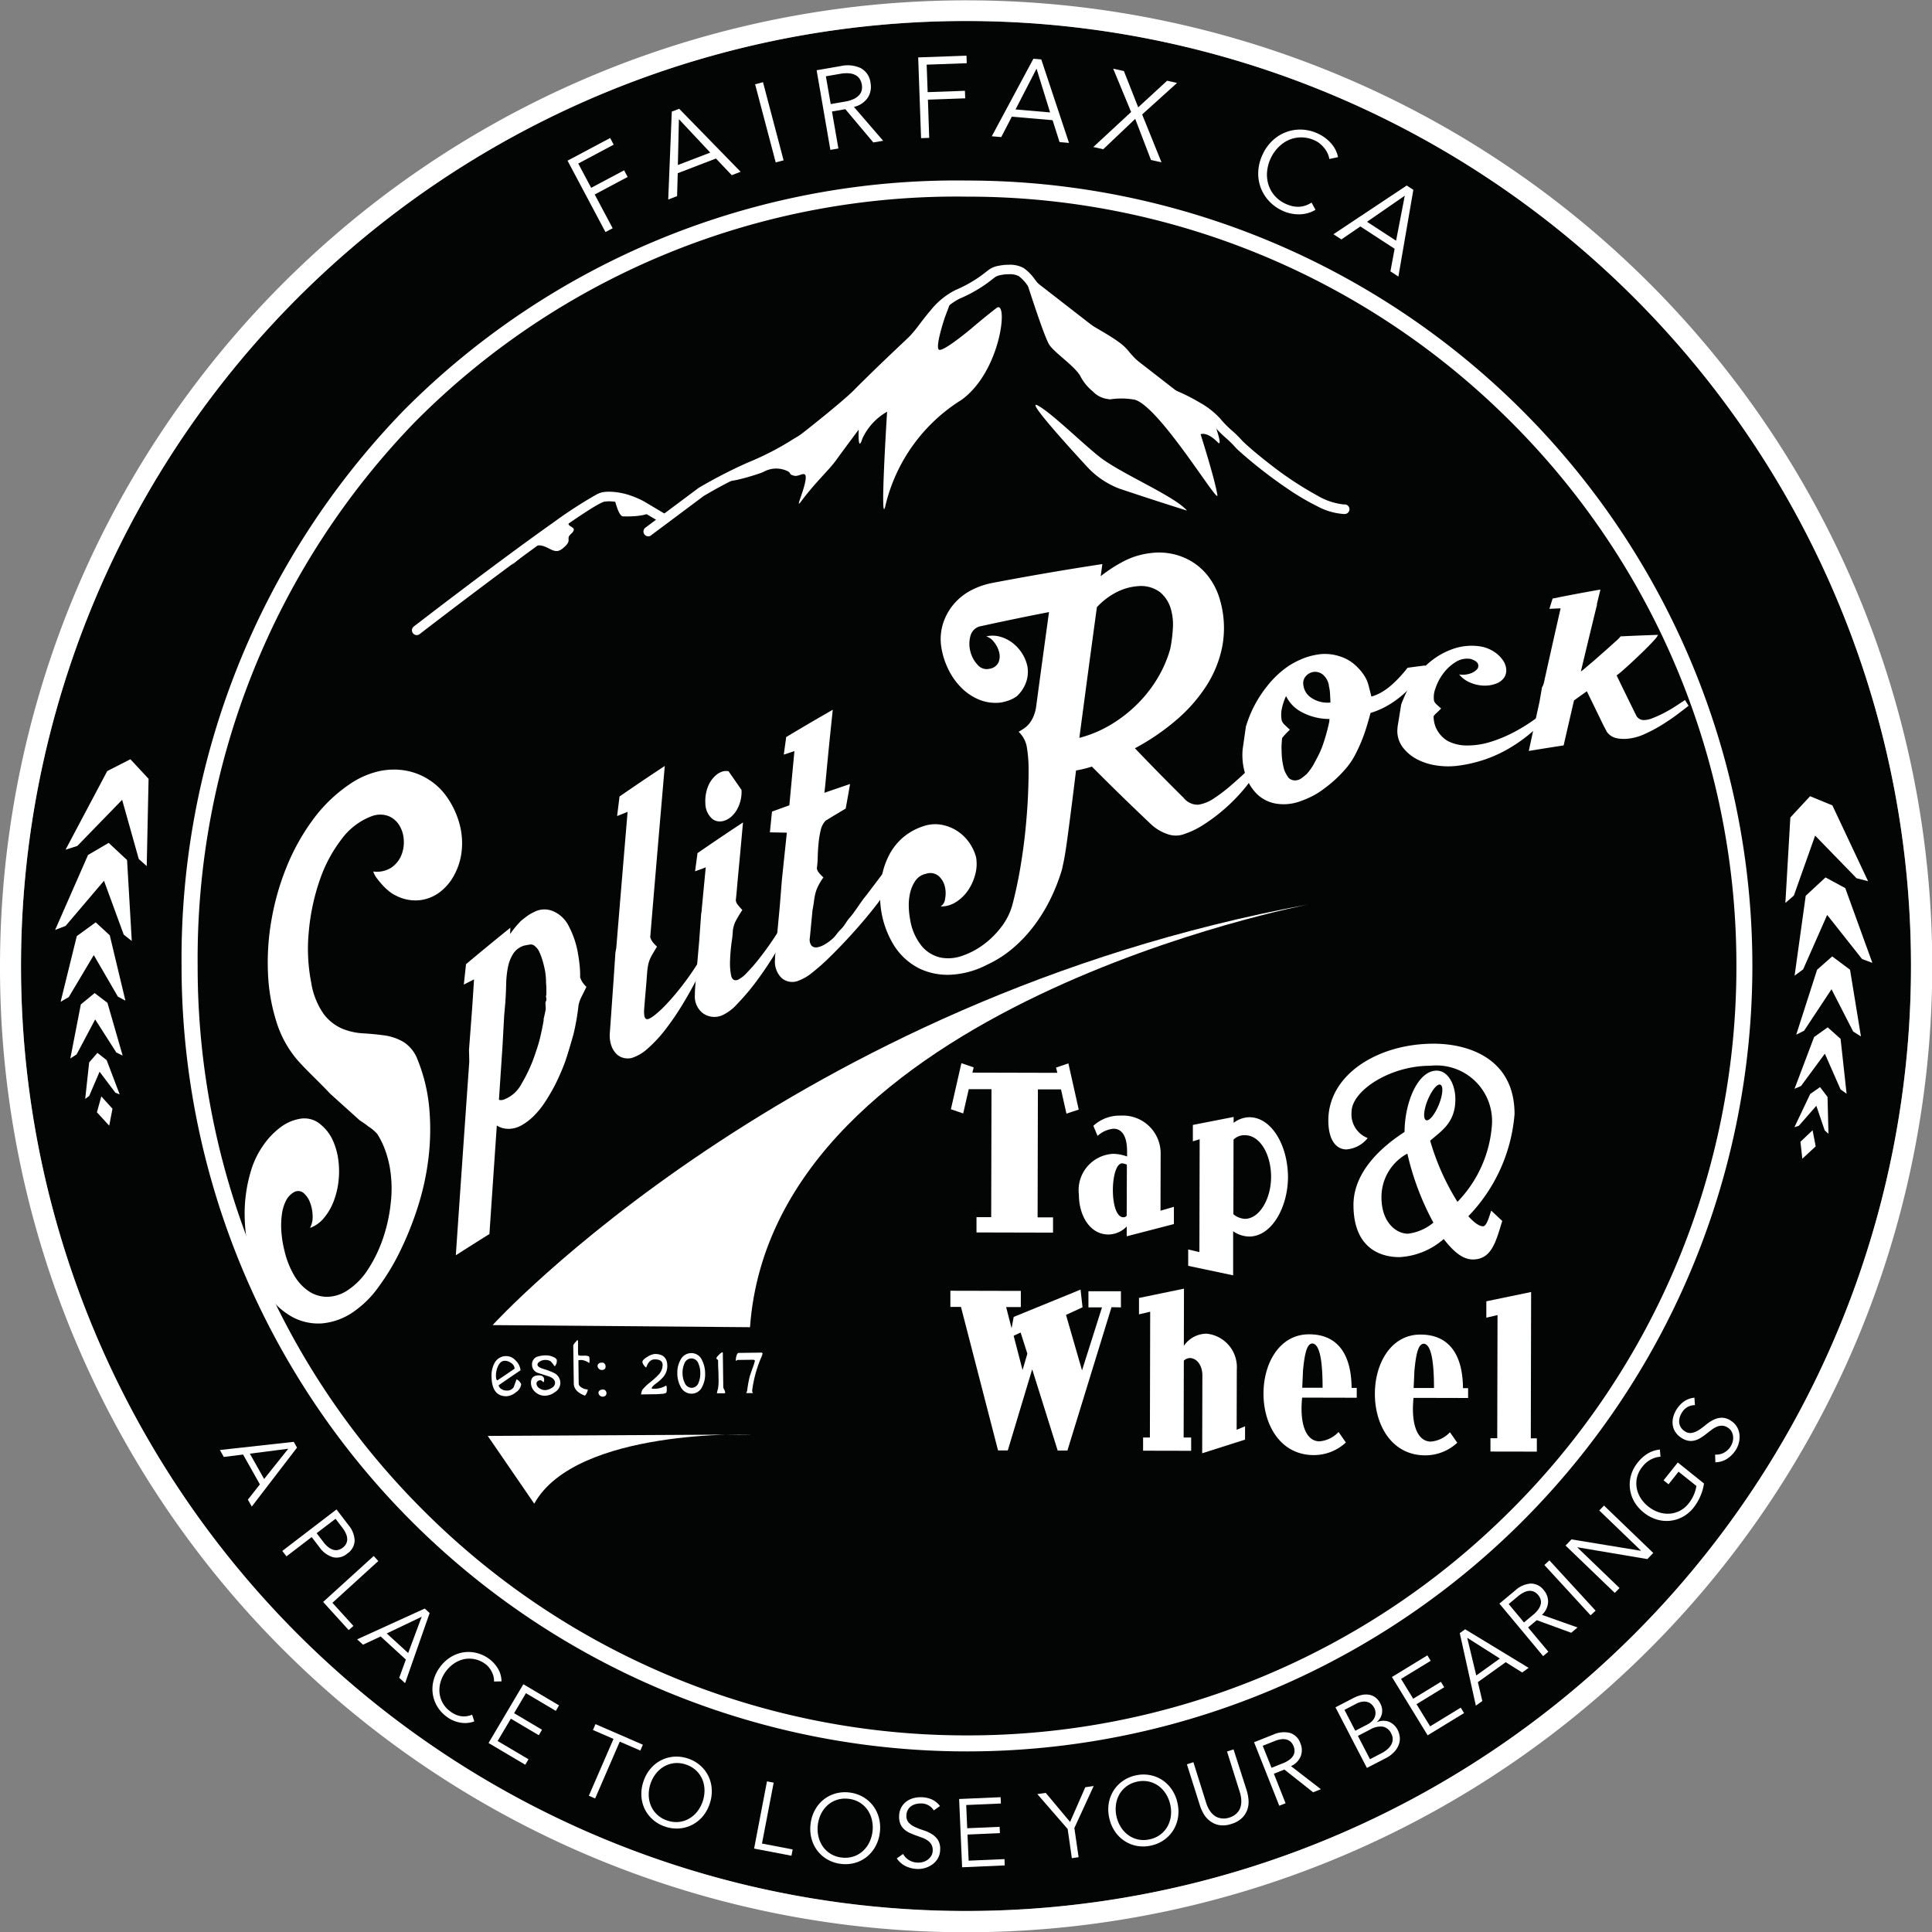 <svg xmlns="http://www.w3.org/2000/svg" width="92" height="92" viewBox="0 0 92 92">
  <rect x="0" y="0" width="92" height="92" fill="#808080" stroke="none"/>
  <defs>
    <style>
      .cls-1 {
        fill: #030504;
      }

      .cls-2 {
        fill: #fff;
      }
    </style>
  </defs>
  <g id="Group_97" data-name="Group 97" transform="translate(410.437 -133.974)">
    <circle id="Ellipse_11" data-name="Ellipse 11" class="cls-1" cx="45" cy="45" r="45" transform="translate(-409.437 224.974) rotate(-90)"/>
    <path id="Ellipse_11_-_Outline" data-name="Ellipse 11 - Outline" class="cls-2" d="M45,0A45,45,0,1,0,90,45,45,45,0,0,0,45,0m0-1A46.012,46.012,0,0,1,62.906,87.385,46.012,46.012,0,0,1,27.094,2.615,45.713,45.713,0,0,1,45-1Z" transform="translate(-409.437 224.974) rotate(-90)"/>
    <g id="Group_96" data-name="Group 96" transform="translate(-409.437 134.974)">
      <path id="Path_168" data-name="Path 168" class="cls-2" d="M-305.592,188.32l2.525-1.886-.137-.183.116.2s.08-.047.217-.126a20.968,20.968,0,0,1,2.068-1.051,14.008,14.008,0,0,0,2.257-1.169,13.094,13.094,0,0,0,1.494-1,10.5,10.5,0,0,0,.853-.7,7.76,7.76,0,0,0,.553-.625,4.683,4.683,0,0,1,.918-.8,4.369,4.369,0,0,0,.826-.673l1.2-1.429c.19-.226.448-.6.76-.962a3.155,3.155,0,0,1,1.023-.852,6.859,6.859,0,0,0,1.176-.639c.27-.186.444-.338.548-.407a.791.791,0,0,1,.236-.079,2.045,2.045,0,0,1,.4-.04.955.955,0,0,1,.451.085,1.8,1.8,0,0,1,.4.413,6.079,6.079,0,0,0,.528.62c.241.234.388.373.494.466a1.954,1.954,0,0,0,.238.185c.191.126.318.222.486.342s.371.262.7.469.764.444,1.147.679c.191.117.372.234.521.345a1.864,1.864,0,0,1,.334.3c.186.233.465.522.722.783.128.13.25.253.35.356s.179.187.21.228a1.383,1.383,0,0,0,.421.346,6.072,6.072,0,0,0,.736.331,8.208,8.208,0,0,1,1.1.55,3.474,3.474,0,0,1,.848.648,5.429,5.429,0,0,0,.594.613,5.093,5.093,0,0,1,.437.42,2.919,2.919,0,0,0,.265.264,22.094,22.094,0,0,0,2.275,1.769,11.771,11.771,0,0,0,1.418.837,3.1,3.1,0,0,0,1.254.369h.062a.228.228,0,0,0,.217-.239.228.228,0,0,0-.239-.217h-.04a3.083,3.083,0,0,1-1.241-.416,16.427,16.427,0,0,1-2.308-1.533c-.347-.269-.654-.522-.885-.723-.116-.1-.213-.188-.286-.257a1.9,1.9,0,0,1-.138-.139,5.211,5.211,0,0,0-.483-.47,4.99,4.99,0,0,1-.545-.56,3.817,3.817,0,0,0-.971-.756,8.625,8.625,0,0,0-1.165-.582,5.718,5.718,0,0,1-.679-.3.922.922,0,0,1-.289-.234c-.055-.069-.136-.154-.239-.261-.306-.315-.8-.8-1.042-1.106a2.275,2.275,0,0,0-.419-.383c-.5-.369-1.218-.744-1.7-1.045-.325-.2-.516-.335-.679-.452s-.3-.219-.5-.353a1.507,1.507,0,0,1-.187-.146c-.1-.084-.24-.22-.478-.451a5.7,5.7,0,0,1-.488-.575,2.171,2.171,0,0,0-.518-.517,1.35,1.35,0,0,0-.693-.154,2.524,2.524,0,0,0-.5.05,1.154,1.154,0,0,0-.4.147c-.148.1-.3.237-.551.409a6.4,6.4,0,0,1-1.1.6,3.569,3.569,0,0,0-1.188.973c-.33.383-.6.772-.763.966l-1.2,1.43a4.063,4.063,0,0,1-.741.594,5.121,5.121,0,0,0-1,.883,7.407,7.407,0,0,1-.521.59,10.226,10.226,0,0,1-.815.664,12.606,12.606,0,0,1-1.455.972,13.551,13.551,0,0,1-2.193,1.137,22.946,22.946,0,0,0-2.342,1.205l-.011.006-2.535,1.894a.229.229,0,0,0-.046.32.229.229,0,0,0,.32.046Z" transform="translate(335.611 -163.841)"/>
      <path id="Path_169" data-name="Path 169" class="cls-2" d="M-290.151,188.424s-.12-.254-1.709.744c-1.083.681,1.116.013,1.435-.126a1.237,1.237,0,0,1,1.049-.092c.368.133.1.189.441.269.212.051.544-.26.538.079-.008.5-.542,1.57-.23,1.152.707-.945,1.318-1.484,1.662-1.957.545-.749,1.089-1.474,1.089-1.474s-.053,1.158.178.422a2.845,2.845,0,0,1,1.175-1.274s-.373,5.878-.063,4.4a8.158,8.158,0,0,1,3.608-4.965c1.9-1.377,2.238-4.815,1.661-4.371s-1.2.979-1.2.979-1.31,1.1-1.528,1.008.275-1.551.275-1.551l.382-1.014s-3.553,3.29-4.488,4.27S-290.151,188.424-290.151,188.424Z" transform="translate(325.766 -167.562)"/>
      <path id="Path_170" data-name="Path 170" class="cls-2" d="M-242.841,176.717s.961,3.06,1.227,3.457,1.192,1,1.473,1.482a2.259,2.259,0,0,0,.6.739,1.175,1.175,0,0,0,.626.347l.187.032a3.5,3.5,0,0,1,1.186.016c1.193.343,4.008,5.05,3.931,4.544-.113-.747-.8-2.9-.8-2.9s.29-.152.816.384c.3.3-.22-1.092-.22-1.092" transform="translate(290.582 -164.755)"/>
      <path id="Path_171" data-name="Path 171" class="cls-2" d="M-240.756,198.785c.692.361,2.385,2.062,3.128,2.583,1.1.776,3.422,1.766,3.981,2.423,0,0-1.472-.456-3.238-1.052a4.065,4.065,0,0,1-1.577-1.1S-241.448,198.423-240.756,198.785Z" transform="translate(289.169 -180.478)"/>
      <path id="Path_172" data-name="Path 172" class="cls-2" d="M-344.118,219.977l.346-.267c.775-.594,2.723-2.083,4.569-3.438.923-.677,1.82-1.321,2.53-1.8.355-.24.663-.439.9-.58.119-.07.22-.126.3-.164a.728.728,0,0,1,.139-.056,1.566,1.566,0,0,1,.256-.02,2.876,2.876,0,0,1,.971.2c.136.051.249.1.327.14l.09.045.022.012.006,0,.112-.2-.117.2,1.034.615a.229.229,0,0,0,.314-.08.229.229,0,0,0-.08-.313l-1.036-.616h0a4.042,4.042,0,0,0-.51-.231,3.311,3.311,0,0,0-1.132-.23,2.03,2.03,0,0,0-.332.026,1.153,1.153,0,0,0-.3.116,21.094,21.094,0,0,0-2.048,1.331c-2.662,1.876-6.635,4.945-6.637,4.946a.229.229,0,0,0-.041.321.229.229,0,0,0,.321.041Z" transform="translate(363.099 -190.78)"/>
      <path id="Path_173" data-name="Path 173" class="cls-2" d="M-324.6,215.632s.555-.3-.418.54c-.55.473.436.3-.054.74-.285.257.134.27-.408.7s-.787-.585-1.713.056c-.133.092-.7.727-.7.727Z" transform="translate(351.256 -192.481)"/>
      <path id="Path_174" data-name="Path 174" class="cls-2" d="M-310.892,214.025s.194.929.425.936c1.19.033,1.375-.244,1.375-.244A7.517,7.517,0,0,0-310.892,214.025Z" transform="translate(339.132 -191.372)"/>
      <path id="Path_175" data-name="Path 175" class="cls-2" d="M-345.352,161.483a37.087,37.087,0,0,0-26.834,10.958,37.5,37.5,0,0,0-10.569,26.445,37.4,37.4,0,0,0,37.4,37.4,37.4,37.4,0,0,0,37.4-37.4A37.4,37.4,0,0,0-345.352,161.483Zm25.906,63.31a36.521,36.521,0,0,1-25.906,10.731,36.52,36.52,0,0,1-25.906-10.731,36.521,36.521,0,0,1-10.731-25.906,36.737,36.737,0,0,1,10.35-25.909,36.317,36.317,0,0,1,26.287-10.728,36.52,36.52,0,0,1,25.906,10.731,36.521,36.521,0,0,1,10.731,25.906A36.521,36.521,0,0,1-319.445,224.793Z" transform="translate(390.401 -153.886)"/>
      <path id="Path_176" data-name="Path 176" class="cls-2" d="M-329.836,358.164a.534.534,0,0,1-.25.385.776.776,0,0,1-.445.19q-.7.009-.716-.933a1.235,1.235,0,0,1,.148-.659.618.618,0,0,1,.561-.32.6.6,0,0,1,.444.217.743.743,0,0,1,.227.459q-.351.235-1.043.713a.27.27,0,0,0,.136.182.433.433,0,0,0,.236.07.377.377,0,0,0,.343-.156q.066-.181.133-.365l.018-.009A.468.468,0,0,1-329.836,358.164Zm-.314-.754a.343.343,0,0,0-.173-.26.5.5,0,0,0-.3-.1q-.2,0-.323.271a1.061,1.061,0,0,0-.091.447c0,.131.024.2.066.215q.274-.182.816-.552Z" transform="translate(353.654 -293.251)"/>
      <path id="Path_177" data-name="Path 177" class="cls-2" d="M-323.291,358.056a.515.515,0,0,1-.252.417.82.82,0,0,1-.476.176.664.664,0,0,1-.465-.175.578.578,0,0,1-.206-.441c0-.233.119-.351.368-.354.172,0,.258.067.26.208,0,.061-.013.1-.04.12q-.088-.1-.143-.095a.2.2,0,0,0-.126.045.136.136,0,0,0-.056.113.284.284,0,0,0,.146.228.47.47,0,0,0,.268.084.6.6,0,0,0,.3-.1.285.285,0,0,0,.171-.241q0-.2-.285-.309l-.526-.168a.4.4,0,0,1-.285-.364.391.391,0,0,1,.22-.4,1.291,1.291,0,0,1,.482-.071.769.769,0,0,1,.277.061c.129.05.194.106.2.167a.393.393,0,0,1-.088.282l-.032-.009a1.1,1.1,0,0,0-.178-.223.464.464,0,0,0-.281-.06.463.463,0,0,0-.215.063q-.128.07-.127.163c0,.077.1.144.283.2a3.153,3.153,0,0,1,.522.2A.531.531,0,0,1-323.291,358.056Z" transform="translate(348.974 -293.186)"/>
      <path id="Path_178" data-name="Path 178" class="cls-2" d="M-316.922,355.268a.764.764,0,0,0-.345-.142c-.019,0-.074,0-.166.011l.007.556.007.551q0,.12.164.209a.539.539,0,0,0,.268.075.424.424,0,0,1-.048.166c-.036.08-.07.122-.1.125q-.513-.2-.518-.572l-.025-1.824a.625.625,0,0,1,.085-.126c.063-.071.1-.11.1-.116q.041-.005.042.064l0,.225,0,.221a.969.969,0,0,0,.017.215,1.1,1.1,0,0,0,.246.015.612.612,0,0,1,.251.029c.021.019.033.075.034.17S-316.907,355.256-316.922,355.268Z" transform="translate(343.976 -291.364)"/>
      <path id="Path_179" data-name="Path 179" class="cls-2" d="M-313.244,358.091q0,.168-.182.171a.186.186,0,0,1-.138-.059.188.188,0,0,1-.062-.134.132.132,0,0,1,.056-.113.214.214,0,0,1,.13-.044h.041a.132.132,0,0,1,.109.054A.2.2,0,0,1-313.244,358.091Zm.04,1.28c0,.095-.056.15-.173.163v0l0,0a.206.206,0,0,1-.141-.053.173.173,0,0,1-.064-.132.129.129,0,0,1,.056-.111.216.216,0,0,1,.13-.043h.042a.131.131,0,0,1,.109.056A.2.2,0,0,1-313.2,359.371Z" transform="translate(341.082 -294.025)"/>
      <path id="Path_180" data-name="Path 180" class="cls-2" d="M-305.157,357.047a.809.809,0,0,1-.186.531,2.105,2.105,0,0,1-.359.322c-.131.1-.2.175-.2.228h0a.13.13,0,0,0,.074.017,1.075,1.075,0,0,0,.619-.155.321.321,0,0,1,.025.156.394.394,0,0,1-.023.191.488.488,0,0,1-.227.051c-.11.011-.193.016-.248.017l-.726.01a1.062,1.062,0,0,1,.057-.211,2.119,2.119,0,0,1,.367-.358,3.739,3.739,0,0,0,.413-.372.687.687,0,0,0,.192-.457q0-.275-.381-.27-.271,0-.4.387l0,0a.329.329,0,0,1-.116-.116.3.3,0,0,1-.066-.148q0-.106.24-.247a.818.818,0,0,1,.347-.134Q-305.165,356.486-305.157,357.047Z" transform="translate(335.933 -293.014)"/>
      <path id="Path_181" data-name="Path 181" class="cls-2" d="M-299.042,357.307a1.264,1.264,0,0,1-.138.623.552.552,0,0,1-.5.333.571.571,0,0,1-.529-.333,1.329,1.329,0,0,1-.156-.642,1.234,1.234,0,0,1,.148-.627.57.57,0,0,1,.511-.329.545.545,0,0,1,.514.333A1.385,1.385,0,0,1-299.042,357.307Zm-.23-.032a1.1,1.1,0,0,0-.089-.446.357.357,0,0,0-.336-.245.368.368,0,0,0-.338.258,1.085,1.085,0,0,0-.082.453,1.047,1.047,0,0,0,.1.446.365.365,0,0,0,.341.244.358.358,0,0,0,.329-.263A1.123,1.123,0,0,0-299.272,357.275Z" transform="translate(331.619 -292.898)"/>
      <path id="Path_182" data-name="Path 182" class="cls-2" d="M-293.463,358.145l-.059.005-.336,0s.014-.066.041-.189l.009-.009a2.44,2.44,0,0,0,.028-.534c0-.092,0-.23-.01-.413s-.009-.324-.01-.418c0-.015-.014-.033-.04-.052a.079.079,0,0,1-.04-.057c0-.027.039-.08.118-.158a.468.468,0,0,1,.168-.127l.019.023.022,1.645a.309.309,0,0,0,.045.114A.351.351,0,0,1-293.463,358.145Z" transform="translate(326.995 -292.803)"/>
      <path id="Path_183" data-name="Path 183" class="cls-2" d="M-289.391,356.285a.713.713,0,0,1-.066.2,5.919,5.919,0,0,0-.428,1.558c-.005.091.015.089.036.138h-.325a.364.364,0,0,0,.049-.124,6.029,6.029,0,0,1,.116-.645q.013-.055.137-.407a2.445,2.445,0,0,0,.114-.355c0-.04-.034-.059-.1-.058l-.694.009a.107.107,0,0,0-.091.038l-.018.009-.005-.032a.807.807,0,0,1,.029-.2c.03-.1.064-.148.1-.149l1.112-.015Z" transform="translate(324.704 -292.842)"/>
      <path id="Path_184" data-name="Path 184" class="cls-2" d="M-331.876,369.907l12.592-.068s-8.386-.3-10.378,3.294" transform="translate(354.102 -302.53)"/>
      <path id="Path_185" data-name="Path 185" class="cls-2" d="M-318.812,301.9l-12.257-.1s14.1-15.481,38.891-20.041C-292.178,281.766-317.705,286.594-318.812,301.9Z" transform="translate(353.527 -239.7)"/>
      <path id="Path_186" data-name="Path 186" class="cls-2" d="M-368.2,274.812c-.513-.55-1.15-1.132-1.577-1.623a5.119,5.119,0,0,1-.988-1.813,8.836,8.836,0,0,1-.4-2.309,11.65,11.65,0,0,1,.166-2.53,12.237,12.237,0,0,1,.713-2.509,10.317,10.317,0,0,1,1.233-2.231,7.115,7.115,0,0,1,1.738-1.7,4.062,4.062,0,0,1,1.421-.642,3.279,3.279,0,0,1,1.311-.029,3.006,3.006,0,0,1,1.115.452,3.007,3.007,0,0,1,.809.781,4.089,4.089,0,0,1,.633,1.373,3.505,3.505,0,0,1,.077,1.288,3.118,3.118,0,0,1-.365,1.108,2.457,2.457,0,0,1-.706.809,1.942,1.942,0,0,1-.953.36,2.016,2.016,0,0,1-1.1-.223,1.4,1.4,0,0,1-.308-.193,2.657,2.657,0,0,1-.324-.3,4.3,4.3,0,0,1-.28-.338.979.979,0,0,1-.167-.317,1.265,1.265,0,0,0,.858-.182,1.316,1.316,0,0,0,.471-.571,1.632,1.632,0,0,0,.125-.736,1.481,1.481,0,0,0-.208-.7,1.091,1.091,0,0,0-.516-.448,1.134,1.134,0,0,0-.791,0,3.168,3.168,0,0,0-1.449,1.1,6.76,6.76,0,0,0-1.04,1.954,10.226,10.226,0,0,0-.517,2.421,8.393,8.393,0,0,0,.112,2.452,3.562,3.562,0,0,0,.6,1.505,2.214,2.214,0,0,0,.867.686,3.053,3.053,0,0,0,1.009.227q.535.031,1.028.1a2.475,2.475,0,0,1,.9.316,1.7,1.7,0,0,1,.664.843,8.048,8.048,0,0,1,.556,2.325,11.4,11.4,0,0,1-.045,2.4,12.533,12.533,0,0,1-.516,2.325,15.494,15.494,0,0,1-.842,2.089,10.816,10.816,0,0,1-1.026,1.694,4.778,4.778,0,0,1-1.08,1.095,3.112,3.112,0,0,1-1.591.624,2.606,2.606,0,0,1-1.432-.31,3.515,3.515,0,0,1-1.161-1.057,5.431,5.431,0,0,1-.786-1.643,7.922,7.922,0,0,1-.312-2.035,7.019,7.019,0,0,1,.288-2.183,4.122,4.122,0,0,1,.567-1.206,3.631,3.631,0,0,1,.865-.914,2.106,2.106,0,0,1,.991-.406,1.182,1.182,0,0,1,.947.32,2.058,2.058,0,0,1,.544.732,3.305,3.305,0,0,1,.258.93,4.143,4.143,0,0,1,.007,1.006,3.825,3.825,0,0,1-.234.96,2.743,2.743,0,0,1-.463.791,1.517,1.517,0,0,1-.659.469,1.108,1.108,0,0,0,.124-.581,1.885,1.885,0,0,0-.125-.632,1.078,1.078,0,0,0-.308-.451.4.4,0,0,0-.443-.044.939.939,0,0,0-.387.4,2.018,2.018,0,0,0-.2.656,3.9,3.9,0,0,0-.025.827,5.172,5.172,0,0,0,.141.887,4.169,4.169,0,0,0,.481,1.22,2.262,2.262,0,0,0,.711.752,1.586,1.586,0,0,0,.868.247,1.809,1.809,0,0,0,.946-.306,3.338,3.338,0,0,0,1-1.035,6.517,6.517,0,0,0,.712-1.5,7.755,7.755,0,0,0,.358-1.71,5.887,5.887,0,0,0-.066-1.677,4.933,4.933,0,0,0-.263-.9,3.887,3.887,0,0,0-.322-.627,1.917,1.917,0,0,0-.428-.359c-.112-.1-.329-.236-.42-.3" transform="translate(382.926 -223.727)"/>
      <path id="Path_187" data-name="Path 187" class="cls-2" d="M-336.432,287.438q.039-.534.1-1.516l-.487.248q.053-.487.106-.972,1.054-.884,2.11-1.735l-.009.3a4.38,4.38,0,0,1,.522-.632q.156-.128.294-.229a1.7,1.7,0,0,1,.3-.174,1.042,1.042,0,0,1,.93-.052,1.471,1.471,0,0,1,.739.7,4.3,4.3,0,0,1,.448,1.337c.028.153.052.325.073.516a4.649,4.649,0,0,1,.026.591.965.965,0,0,0,.1.22,1.352,1.352,0,0,0,.2.239c-.1.2-.177.362-.239.481a1.561,1.561,0,0,0-.138.4c-.025.226-.057.458-.1.7s-.089.475-.149.709q-.135.48-.281.95a7.68,7.68,0,0,1-.34.9,8.178,8.178,0,0,1-.406.823q-.217.381-.444.706a4.161,4.161,0,0,1-.468.535,2.681,2.681,0,0,1-.515.382,1.27,1.27,0,0,1-.628.175,1.167,1.167,0,0,1-.288-.038,1.033,1.033,0,0,1-.271-.122q-.177,2.573-.352,5.168-.8.5-1.6,1.011.317-4.638.64-9.207c0-.119-.01-.462-.012-.58m1.594-.162q-.085,1.271-.169,2.547a.348.348,0,0,0,.145.011.593.593,0,0,0,.155-.05,1.554,1.554,0,0,0,.773-.721,7.114,7.114,0,0,0,.677-1.5,6.622,6.622,0,0,0,.223-.752q.092-.393.164-.809c-.034-.079-.082.363.086-.459.022-.2-.041-.307.018-.421s-.034-.191.017-.3q0-.143,0-.287c0-.1-.006-.189-.015-.281a3.107,3.107,0,0,0-.051-.589c-.034-.175-.074-.337-.118-.484a2.934,2.934,0,0,0-.146-.39.728.728,0,0,0-.19-.262.292.292,0,0,0-.26-.1c-.093.015-.184.031-.272.049a.951.951,0,0,0-.531.395,1.888,1.888,0,0,0-.248.644,4.633,4.633,0,0,0-.083.8q-.01.438-.039.857-.029.328-.057.655" transform="translate(357.905 -240.285)"/>
      <path id="Path_188" data-name="Path 188" class="cls-2" d="M-311.339,267.65q.019-.1.04-.211.268-3.263.54-6.486l-.5.2.116-.932q1.075-.743,2.154-1.453-.35,4.042-.693,8.151a.749.749,0,0,0,.1.211,1.655,1.655,0,0,0,.222.241q-.129.213-.211.354a2.061,2.061,0,0,0-.13.257,1.419,1.419,0,0,0-.071.222q-.023.106-.039.233c-.007.038-.018.16-.033.367s-.033.434-.055.68-.041.47-.057.673-.023.309-.019.32c0,.2.031.311.107.342s.208-.04.382-.172a5.183,5.183,0,0,0,.6-.561q.343-.362.737-.871a13.406,13.406,0,0,0,.775-1.119l.1.44q-.383.78-.812,1.494a13.1,13.1,0,0,1-.859,1.27,6.3,6.3,0,0,1-.847.916,2.074,2.074,0,0,1-.768.457.834.834,0,0,1-.382,0,.723.723,0,0,1-.35-.193,1.055,1.055,0,0,1-.245-.406,1.483,1.483,0,0,1-.066-.622q.089-1.263.178-2.52" transform="translate(339.645 -223.294)"/>
      <path id="Path_189" data-name="Path 189" class="cls-2" d="M-297.183,266.395a1.484,1.484,0,0,0,.031-.255q.094-.984.188-1.964l-.147.06c-.049.02-.105.04-.168.061s-.127.044-.193.071q.058-.434.116-.867,1.081-.747,2.166-1.461-.122,1.354-.193,2.1t-.1,1.1c-.021.238-.036.384-.042.435a.345.345,0,0,0-.005.093.425.425,0,0,0,.089.192c.046.057.119.141.22.251a5.446,5.446,0,0,0-.336.563,1.436,1.436,0,0,0-.117.42,4.878,4.878,0,0,1-.057.543q-.057.412-.074.84a3.067,3.067,0,0,0,.046.736q.064.308.318.223a1.383,1.383,0,0,0,.422-.325,7.665,7.665,0,0,0,.569-.648q.3-.378.6-.814t.524-.821l.086.524a7.648,7.648,0,0,1-.583,1.091q-.379.6-.8,1.157a10.882,10.882,0,0,1-.842.983,2.183,2.183,0,0,1-.708.537.932.932,0,0,1-.932-.1,1,1,0,0,1-.376-.874c0-.023,0-.057,0-.1s.006-.152.019-.319.034-.418.064-.751.071-.8.123-1.4m2.014-7.185a1.71,1.71,0,0,1-.2.907,1.37,1.37,0,0,1-.263.345.969.969,0,0,1-.316.2.682.682,0,0,1-.331.044.541.541,0,0,1-.3-.134.986.986,0,0,1-.311-.729,1.846,1.846,0,0,1,.189-.936,1.45,1.45,0,0,1,.267-.354.919.919,0,0,1,.32-.206.605.605,0,0,1,.328-.026" transform="translate(329.571 -223.876)"/>
      <path id="Path_190" data-name="Path 190" class="cls-2" d="M-284.418,257.518q.117-1.12.235-2.235l-.807-.016q.049-.494.1-.987.413-.152.826-.3.121-1.3.242-2.583l-.507.169.116-.837q1.107-.665,2.217-1.3-.121,1.143-.19,1.837t-.107,1.106q-.039.412-.059.622c-.014.14-.029.271-.044.391q.612-.213,1.223-.419-.1.583-.208,1.169-.478.284-.956.575a.97.97,0,0,0-.236.462,4.46,4.46,0,0,0-.1.619q-.032.326-.04.644a4.546,4.546,0,0,1-.042.55.478.478,0,0,0,.1.206,2.167,2.167,0,0,0,.212.223,3.2,3.2,0,0,0-.261.433,1.793,1.793,0,0,0-.121.332,2.883,2.883,0,0,0-.062.34c-.015.122-.04.274-.074.456q-.064.657-.127,1.316a.471.471,0,0,0,.082.375.3.3,0,0,0,.257.078.987.987,0,0,0,.344-.125,2.065,2.065,0,0,0,.363-.256c.183-.15.215-.26.428-.475s.228-.335.444-.579.492-.7.7-.956.978-1.3,1.163-1.517q-.121.674-.242,1.352a5.236,5.236,0,0,1-.395.567q-.272.352-.633.776t-.778.871q-.418.448-.826.845a9.736,9.736,0,0,1-.782.691,2.278,2.278,0,0,1-.64.383.776.776,0,0,1-.824-.113,1.083,1.083,0,0,1-.319-.892l0-.122a.193.193,0,0,1,.008-.06q.109-1.174.218-2.342" transform="translate(320.652 -216.632)"/>
      <path id="Path_191" data-name="Path 191" class="cls-2" d="M-257.361,233.627q-.125,1.019-.219,1.755t-.163,1.252c-.046.344-.085.623-.119.836s-.063.381-.089.5l-.056.263c-.011.053-.021.1-.029.128a9.057,9.057,0,0,1-.551,1.4,7.922,7.922,0,0,1-.778,1.264,6.644,6.644,0,0,1-1.006,1.068,5.356,5.356,0,0,1-1.228.784,4.2,4.2,0,0,1-1.685.473,3.117,3.117,0,0,1-1.55-.3,3.044,3.044,0,0,1-1.2-1.1,4.447,4.447,0,0,1-.641-1.942,5,5,0,0,1,.051-1.261,3.735,3.735,0,0,1,.366-1.1,2.782,2.782,0,0,1,.68-.849,2.867,2.867,0,0,1,.987-.531,1.725,1.725,0,0,1,.817-.057,2.036,2.036,0,0,1,.73.281,2.077,2.077,0,0,1,.575.54,2.219,2.219,0,0,1,.349.729,1.937,1.937,0,0,1-.043.826,2.455,2.455,0,0,1-.342.751,1.961,1.961,0,0,1-.57.553,1.3,1.3,0,0,1-.734.211.482.482,0,0,0,.213-.368,1.343,1.343,0,0,0-.012-.582.972.972,0,0,0-.291-.495.622.622,0,0,0-.608-.11.808.808,0,0,0-.514.346,1.721,1.721,0,0,0-.249.6,2.57,2.57,0,0,0-.054.661,3.663,3.663,0,0,0,.061.558,2.661,2.661,0,0,0,.573,1.3,1.643,1.643,0,0,0,.888.526,1.962,1.962,0,0,0,1.026-.087,3.705,3.705,0,0,0,1.018-.54,4.125,4.125,0,0,0,.847-.844,3.035,3.035,0,0,0,.511-1.013q.232-.88.389-1.814t.244-1.81q.087-.876.12-1.649t.026-1.345a6.515,6.515,0,0,0-.088-.95,1.3,1.3,0,0,0-.385-.7c.1-.057.189-.115.272-.172a1.149,1.149,0,0,0,.228-.212,1.464,1.464,0,0,0,.188-.306,1.98,1.98,0,0,0,.137-.449q.309-2.3.621-4.562-1.615.313-3.225.667a.625.625,0,0,0-.511.449,1.41,1.41,0,0,0-.014.737,1.428,1.428,0,0,0,.344.651.564.564,0,0,0,.577.194.557.557,0,0,0,.428-.31.771.771,0,0,0,.025-.483,1.257,1.257,0,0,0-.242-.476.727.727,0,0,0-.369-.272,1.332,1.332,0,0,1,.659.015,1.747,1.747,0,0,1,.587.292,1.9,1.9,0,0,1,.452.492,1.85,1.85,0,0,1,.258.622,1.461,1.461,0,0,1-.075.8,1.646,1.646,0,0,1-.428.629,1.53,1.53,0,0,1-.34.185,2.426,2.426,0,0,1-.409.113,2.055,2.055,0,0,1-1.036-.132,2.582,2.582,0,0,1-.864-.58,3.213,3.213,0,0,1-.618-.882,3.634,3.634,0,0,1-.322-1.006,2.49,2.49,0,0,1,.082-1.178,2.727,2.727,0,0,1,.526-.93,2.767,2.767,0,0,1,.822-.642,3.651,3.651,0,0,1,.978-.34q2.619-.5,5.248-.9l.005.014-.077.562a6.925,6.925,0,0,1,1.1-.713,3.7,3.7,0,0,1,1.238-.383,3.084,3.084,0,0,1,1.216.068,2.953,2.953,0,0,1,.989.468,2.93,2.93,0,0,1,.723.772,3.358,3.358,0,0,1,.434.988,4.813,4.813,0,0,1,.089,2.15,5.407,5.407,0,0,1-.775,1.9,7.489,7.489,0,0,1-1.449,1.63,10.931,10.931,0,0,1-1.936,1.314q1.166,1.219,2.326,2.367a.84.84,0,0,0,.7.319,1.8,1.8,0,0,0,.71-.282,7.618,7.618,0,0,0,.839-.636q.469-.4,1.005-.924l.126.4a6.39,6.39,0,0,1-.585.785,8.2,8.2,0,0,1-.829.838,8.367,8.367,0,0,1-.988.749,4.094,4.094,0,0,1-1.05.5,1.172,1.172,0,0,1-.715-.033,2.162,2.162,0,0,1-.749-.444q-1.414-1.334-2.838-2.767A5.67,5.67,0,0,1-257.361,233.627Zm4.488-5.8a6.845,6.845,0,0,0,.122-.957,2.663,2.663,0,0,0-.107-.974,1.613,1.613,0,0,0-.5-.758,1.514,1.514,0,0,0-1.058-.288,2.67,2.67,0,0,0-1.087.324,3.391,3.391,0,0,0-.865.676q-.421,3.081-.835,6.224a5.713,5.713,0,0,0,1.533-.65,6.571,6.571,0,0,0,1.267-1,6.241,6.241,0,0,0,.947-1.231A5.7,5.7,0,0,0-252.873,227.827Z" transform="translate(307.601 -197.937)"/>
      <path id="Path_192" data-name="Path 192" class="cls-2" d="M-206.327,243.625a5.6,5.6,0,0,1,1-1.918,4.565,4.565,0,0,1,1.044-.984,4.262,4.262,0,0,1,.613-.322,3.1,3.1,0,0,1,.633-.192,2.23,2.23,0,0,1,1.128.046,1.978,1.978,0,0,1,.884.524,2.354,2.354,0,0,1,.335.408,1.567,1.567,0,0,1,.213.5l.129.5a2.174,2.174,0,0,0,.535-.237,3.076,3.076,0,0,0,.46-.346q.211-.193.4-.4t.325-.388q.43-.058.86-.113a3.686,3.686,0,0,1-.321.551,4.47,4.47,0,0,1-.545.643,4.827,4.827,0,0,1-.771.614,3.949,3.949,0,0,1-.985.456q-.081.305-.184.646t-.242.685a7.325,7.325,0,0,1-.314.674,3.434,3.434,0,0,1-.4.6,5.991,5.991,0,0,1-1.073,1,3.565,3.565,0,0,1-.586.369,4.955,4.955,0,0,1-.618.256,2.277,2.277,0,0,1-1.143.077,1.712,1.712,0,0,1-.887-.485,2.183,2.183,0,0,1-.532-.956,3.073,3.073,0,0,1-.111-1.135m3.03,1.2a2.688,2.688,0,0,0,.42-.614q.111-.2.212-.411a3.93,3.93,0,0,0,.18-.452,9.294,9.294,0,0,0,.275-1,.217.217,0,0,0,.011-.083.2.2,0,0,1,.011-.084,2.786,2.786,0,0,1-1.333-.33,1.706,1.706,0,0,1-.74-.761,2.812,2.812,0,0,0-.2.6,1.362,1.362,0,0,0,0,.58.521.521,0,0,0,.13.185q.094.091.253.237c-.093.087-.168.163-.226.227s-.107.121-.146.173c-.008.1-.015.2-.022.3a1.987,1.987,0,0,0,0,.283,3.325,3.325,0,0,0,.092.8,1.024,1.024,0,0,0,.109.3,2.173,2.173,0,0,0,.134.211.434.434,0,0,0,.384.112.492.492,0,0,0,.223-.092C-203.615,246.029-203.539,245.969-203.457,245.9Zm1.078-4.238a.871.871,0,0,0-.291-.522.592.592,0,0,0-.419-.127.6.6,0,0,0-.375.189.5.5,0,0,0-.135.417.838.838,0,0,0,.374.624,1.383,1.383,0,0,0,.919.23q-.005-.161-.02-.42A1.92,1.92,0,0,0-202.379,241.662Z" transform="translate(264.654 -210.017)"/>
      <path id="Path_193" data-name="Path 193" class="cls-2" d="M-180.535,241.6q.033-.1.109-.275a4.728,4.728,0,0,1,.528-.961,4,4,0,0,1,.827-.869,3.536,3.536,0,0,1,1.081-.571,2.682,2.682,0,0,1,1.277-.084,1.742,1.742,0,0,1,.623.258,1.528,1.528,0,0,1,.4.393.866.866,0,0,1,.157.43.627.627,0,0,1-.089.38.8.8,0,0,1-.412.308,1.534,1.534,0,0,1-.587.088,1.793,1.793,0,0,1-.626-.143,1.357,1.357,0,0,1-.528-.388,1.092,1.092,0,0,0,.5-.036.765.765,0,0,0,.342-.2.246.246,0,0,0,.054-.265q-.055-.144-.344-.237a1.015,1.015,0,0,0-.724.15,2.124,2.124,0,0,0-.589.548,2.46,2.46,0,0,0-.367.706,1.142,1.142,0,0,0-.066.6.458.458,0,0,0,.111.154q.078.074.224.2-.13.137-.219.216a.886.886,0,0,0-.138.15,1.26,1.26,0,0,0,.02.242,1.29,1.29,0,0,0,.1.329,1.437,1.437,0,0,0,.223.339,1.334,1.334,0,0,0,.357.286,2,2,0,0,0,.9.2,3.7,3.7,0,0,0,1.108-.17,6.556,6.556,0,0,0,1.237-.528,8.458,8.458,0,0,0,1.286-.867q.034.182.067.363-.382.376-.812.725a7.223,7.223,0,0,1-.937.641,6.326,6.326,0,0,1-1.1.5,6.6,6.6,0,0,1-1.288.3,3.7,3.7,0,0,1-1-.009,2.915,2.915,0,0,1-.929-.287,2.053,2.053,0,0,1-.689-.565,1.3,1.3,0,0,1-.27-.836l.013-.167" transform="translate(246.258 -209.049)"/>
      <path id="Path_194" data-name="Path 194" class="cls-2" d="M-158.235,234.109a.637.637,0,0,0,.077-.171c.017-.061.037-.148.058-.262l0,.009q.373-1.685.75-3.336l-.534.024q.077-.245.153-.489,1.137-.231,2.277-.429l-.171.7h.013q-.388,1.585-.773,3.2a1.557,1.557,0,0,0,.181-.14c.092-.078.2-.172.333-.283s.268-.232.415-.361.286-.252.416-.369l.348-.313a1.5,1.5,0,0,0,.2-.205q.89-.042,1.782-.072a.922.922,0,0,1-.153.217c-.087.1-.2.218-.327.348s-.273.269-.427.417-.3.287-.443.416-.269.243-.382.341a2.064,2.064,0,0,1-.242.19q.473.982.943,1.929a.406.406,0,0,0,.345.2,1.158,1.158,0,0,0,.445-.1,5.476,5.476,0,0,0,.55-.252q.281-.147.537-.315l.437-.287.17.273c-.146.117-.332.258-.556.426s-.468.332-.732.495a7.014,7.014,0,0,1-.815.43,2.466,2.466,0,0,1-.794.218,1.689,1.689,0,0,1-.557-.032.748.748,0,0,1-.44-.3q-.02-.043-.1-.192t-.173-.347l-.205-.421-.206-.424q-.1-.2-.171-.35c-.049-.1-.08-.164-.094-.194q-.306.216-.612.438-.248,1.063-.494,2.141-.83.127-1.66.264.254-1.176.51-2.336" transform="translate(230.665 -202.381)"/>
      <path id="Path_195" data-name="Path 195" class="cls-2" d="M-249.417,310.556l-.259-1.155-1.1,0-.014,6.093.734,0,0,.728-3.644-.009,0-.728.7,0,.014-6.093-1.083,0-.265,1.154-.585-.2.5-2.193.585.2-.062.249,4.046.01-.061-.25.586-.2.493,2.2Z" transform="translate(299.2 -258.525)"/>
      <path id="Path_196" data-name="Path 196" class="cls-2" d="M-231.365,322.628v-.468a1.227,1.227,0,0,1-.866.383c-.918,0-1.413-.95-1.411-1.9a1.73,1.73,0,0,1,1.621-1.941,2,2,0,0,1,.673.126v-.249c0-.77-.277-1.072-.644-1.073a1.3,1.3,0,0,0-.761.341l-.2-.479a1.829,1.829,0,0,1,1.286-.486,1.8,1.8,0,0,1,1.918,1.793l-.007,2.735.638-.185,0,.821Zm.008-3.411a.735.735,0,0,0-.227-.063c-.262,0-.438.571-.44,1.278,0,.655.163,1.29.5,1.29a.193.193,0,0,0,.158-.072Z" transform="translate(284.018 -264.757)"/>
      <path id="Path_197" data-name="Path 197" class="cls-2" d="M-212.591,322.8a1.356,1.356,0,0,1-.76-.252l0,2.1-2.14-.452,0-.78.533.126.013-5.376-.324.1,0-.78,1.941-.38v.281a1.27,1.27,0,0,1,.752-.268c1.014,0,1.823,1.273,1.837,2.843C-210.744,321.424-211.525,322.805-212.591,322.8Zm-.19-4.825a.747.747,0,0,0-.551.207l-.008,3.556a.931.931,0,0,0,.55.22c.682,0,1.243-.933,1.246-1.994S-212.064,317.979-212.78,317.977Z" transform="translate(271.072 -264.918)"/>
      <path id="Path_198" data-name="Path 198" class="cls-2" d="M-247.327,346.595l-2.1,6.827h-.463l-1.214-3.871-1.163,3.866h-.463l-1.766-6.836H-255l0-.769,3.355.008,0,.769-.7,0,.26,1.009.1-.54,3.184-1.3.094.842-.787.362.763,2.643.951-3h-.646l0-.77,1.547,0,0,.769Zm-4.328,1.206-.332.155.424,1.633.229-.779Z" transform="translate(299.256 -285.348)"/>
      <path id="Path_199" data-name="Path 199" class="cls-2" d="M-220.648,353.45l.009-3.712c0-.416-.217-.8-.583-.823a.445.445,0,0,0-.3.124l-.009,3.66h.358v.634l-2.289-.005V352.7h.324l.014-5.99-.533.124,0-.78,2.142-.442-.006,2.724a1.312,1.312,0,0,1,1.085-.58A1.6,1.6,0,0,1-219,349.461l-.007,2.87.4-.165v.634Z" transform="translate(276.895 -285.247)"/>
      <path id="Path_200" data-name="Path 200" class="cls-2" d="M-201.14,356.22c-.018.187-.027.364-.028.52,0,1.05.354,1.561.853,1.562a1.4,1.4,0,0,0,.91-.445l.348.5a2.241,2.241,0,0,1-1.522.6c-1.625,0-2.408-1.482-2.4-2.938,0-1.414.749-2.816,2.174-2.813,1.293,0,2.008.868,2.021,2.552h.245v.468Zm.5-2.578c-.236,0-.368.322-.458,1.288l-.037.821.97,0C-200.166,354.61-200.269,353.685-200.644,353.642Z" transform="translate(262.146 -290.667)"/>
      <path id="Path_201" data-name="Path 201" class="cls-2" d="M-182.632,356.264c-.018.187-.027.364-.028.52,0,1.05.354,1.561.853,1.562a1.406,1.406,0,0,0,.91-.445l.348.5a2.241,2.241,0,0,1-1.522.6c-1.625,0-2.408-1.482-2.4-2.938,0-1.414.75-2.816,2.174-2.813,1.293,0,2.008.868,2.021,2.552h.244v.468Zm.5-2.578c-.236,0-.368.322-.457,1.288l-.037.821.97,0C-181.658,354.654-181.761,353.728-182.136,353.686Z" transform="translate(248.942 -290.699)"/>
      <path id="Path_202" data-name="Path 202" class="cls-2" d="M-165.741,353.777l0-.634h.323l.014-5.865-.533.124,0-.78,2.133-.442-.016,6.967h.288l0,.634Z" transform="translate(235.715 -285.656)"/>
      <path id="Path_203" data-name="Path 203" class="cls-2" d="M-184.82,313.609c-.233,0-.527-.286-.7-.48a7.9,7.9,0,0,0,2.2-4.857c.006-2.638-2.173-3.354-3.837-3.358-2.658-.006-5.025,1.462-5.03,3.648,0,1,.413,1.385.859,1.386a1.43,1.43,0,0,0,1.015-.541,1.21,1.21,0,0,1-.768-1.243c0-1,1.821-2.207,3.759-2.2a2.65,2.65,0,0,1,2.926,2.813,5.866,5.866,0,0,1-1.642,3.669,11.507,11.507,0,0,1-1.3-2.913c.529-.464,1.2-.851,1.2-1.976,0-.685-.342-1.359-.89-1.36-.914,0-1.526,1.548-1.529,2.919-.792.515-2.429,1.727-2.433,3.473,0,2.03,1.242,2.486,2.185,2.488a3.471,3.471,0,0,0,2.112-.862c.455.583.891.972,1.388.973.913,0,1.108-.9,1.4-1.833l-.526-.493C-184.525,313.144-184.648,313.609-184.82,313.609Zm-2.638-6.006c.189-.466.461-.8.608-.736s.114.485-.075.952-.461.8-.608.736S-187.647,308.069-187.458,307.6Zm-.935,6.359c-.568,0-1.267-.546-1.264-1.736a2.349,2.349,0,0,1,1.233-2.079,12.914,12.914,0,0,0,1.24,3.288A2.338,2.338,0,0,1-188.393,313.962Z" transform="translate(254.441 -256.214)"/>
      <path id="Path_204" data-name="Path 204" class="cls-2" d="M-116.02,264.815l0-.007.938-1.012.006,0,1.058.435,0,0,1.7,3.61,0,0-.54-.139-.006,0-1.975-2.032h0l-1.009,2.845,0,.006-.408.357h0Z" transform="translate(200.274 -226.879)"/>
      <path id="Path_205" data-name="Path 205" class="cls-2" d="M-114.187,278.16l.942-.874.941.509,1.29,3.56-.491-.183-1.661-2.1-1.144,2.592-.407.3Z" transform="translate(199.174 -236.504)"/>
      <path id="Path_206" data-name="Path 206" class="cls-2" d="M-113.455,291.047l.72-.636.849.635.519,3.175-.369-.232-1.032-2.014-1.306,1.975-.374.188Z" transform="translate(198.983 -245.868)"/>
      <path id="Path_207" data-name="Path 207" class="cls-2" d="M-113.8,302.66l.647-.461.614.549.286,2.614-.288-.209-.747-1.7-1.135,1.539-.309.133Z" transform="translate(199.186 -254.278)"/>
      <path id="Path_208" data-name="Path 208" class="cls-2" d="M-113.989,312.456l.468-.327.356.469.045,1.753-.178-.157-.4-1.175-.832.95-.211.069Z" transform="translate(199.19 -261.362)"/>
      <path id="Path_209" data-name="Path 209" class="cls-2" d="M-113.167,319.3l-.578.547.088.809.637-.589Z" transform="translate(198.481 -266.478)"/>
      <path id="Path_210" data-name="Path 210" class="cls-2" d="M-398.085,258.6l0-.007-.864-.929h-.006l-1.095.559-.005.005-1.983,3.74,0,0,.551-.175.006,0,2.137-2.2h0l.79,2.811,0,.006.381.34h0Z" transform="translate(404.16 -222.507)"/>
      <path id="Path_211" data-name="Path 211" class="cls-2" d="M-400.343,272.363l-.876-.818-.982.575-1.568,3.571.5-.193,1.827-2.15.94,2.567.383.3Z" transform="translate(405.394 -232.408)"/>
      <path id="Path_212" data-name="Path 212" class="cls-2" d="M-400.5,285.368l-.67-.617-.9.655-.77,3.128.387-.224,1.192-2,1.147,1.977.359.193Z" transform="translate(404.727 -241.83)"/>
      <path id="Path_213" data-name="Path 213" class="cls-2" d="M-399.461,296.971l-.61-.466-.658.54-.5,2.574.3-.195.883-1.664,1.008,1.576.3.146Z" transform="translate(403.578 -250.216)"/>
      <path id="Path_214" data-name="Path 214" class="cls-2" d="M-397.749,306.79l-.44-.346-.393.454-.189,1.739.191-.145.494-1.151.752,1,.205.082Z" transform="translate(401.828 -257.307)"/>
      <path id="Path_215" data-name="Path 215" class="cls-2" d="M-396.613,313.675l.531.586-.155.807-.586-.637Z" transform="translate(400.438 -262.465)"/>
      <g id="Group_86" data-name="Group 86" transform="translate(9.471 65.55)">
        <g id="Group_62" data-name="Group 62" transform="translate(0 2.11)">
          <path id="Path_216" data-name="Path 216" class="cls-2" d="M-376.2,370.054l-.186-.33,3.517-.389.155.275-2.153,2.807-.186-.33.572-.726-.8-1.421Zm1.241-.156.679,1.206,1.151-1.441Z" transform="translate(376.386 -369.336)"/>
        </g>
        <g id="Group_63" data-name="Group 63" transform="translate(2.968 5.328)">
          <path id="Path_217" data-name="Path 217" class="cls-2" d="M-363.443,380.564l.564.737a1.235,1.235,0,0,1,.3.742.771.771,0,0,1-.348.62.775.775,0,0,1-.691.174,1.222,1.222,0,0,1-.64-.477l-.367-.48-1.2.918-.2-.257Zm-.946,1.131.318.416a1.241,1.241,0,0,0,.26.264.687.687,0,0,0,.243.118.445.445,0,0,0,.221-.006.587.587,0,0,0,.2-.1.582.582,0,0,0,.149-.165.468.468,0,0,0,.065-.214.633.633,0,0,0-.05-.265,1.348,1.348,0,0,0-.188-.319l-.318-.415Z" transform="translate(366.028 -380.564)"/>
        </g>
        <g id="Group_64" data-name="Group 64" transform="translate(4.911 7.55)">
          <path id="Path_218" data-name="Path 218" class="cls-2" d="M-358.8,390.541l1,1.1-.224.2-1.218-1.341,2.409-2.188.218.24Z" transform="translate(359.247 -388.317)"/>
        </g>
        <g id="Group_65" data-name="Group 65" transform="translate(6.536 10.047)">
          <path id="Path_219" data-name="Path 219" class="cls-2" d="M-353.3,398.753l-.279-.255,3.219-1.466.233.213-1.169,3.339-.279-.255.316-.868-1.2-1.1Zm1.13-.536,1.021.933.644-1.728Z" transform="translate(353.579 -397.031)"/>
        </g>
        <g id="Group_66" data-name="Group 66" transform="translate(10.121 12.116)">
          <path id="Path_220" data-name="Path 220" class="cls-2" d="M-339.074,407.558a1.236,1.236,0,0,1-.3.071,1.3,1.3,0,0,1-.333-.007,1.576,1.576,0,0,1-.342-.093,1.513,1.513,0,0,1-.33-.186,1.686,1.686,0,0,1-.457-.494,1.612,1.612,0,0,1-.215-.6,1.644,1.644,0,0,1,.037-.641,1.811,1.811,0,0,1,.3-.627,1.81,1.81,0,0,1,.506-.478,1.641,1.641,0,0,1,.6-.23,1.607,1.607,0,0,1,.636.025,1.682,1.682,0,0,1,.608.286,1.594,1.594,0,0,1,.409.448,1.2,1.2,0,0,1,.177.62l-.357.007a.794.794,0,0,0-.016-.207.979.979,0,0,0-.077-.227,1.221,1.221,0,0,0-.134-.218.909.909,0,0,0-.181-.179,1.28,1.28,0,0,0-.512-.232,1.263,1.263,0,0,0-.514,0,1.353,1.353,0,0,0-.474.209,1.6,1.6,0,0,0-.389.378,1.6,1.6,0,0,0-.244.486,1.359,1.359,0,0,0-.055.514,1.248,1.248,0,0,0,.15.492,1.274,1.274,0,0,0,.376.418,1.331,1.331,0,0,0,.215.129,1.023,1.023,0,0,0,.242.081.929.929,0,0,0,.271.013,1.111,1.111,0,0,0,.3-.076Z" transform="translate(341.067 -404.253)"/>
        </g>
        <g id="Group_67" data-name="Group 67" transform="translate(12.792 13.65)">
          <path id="Path_221" data-name="Path 221" class="cls-2" d="M-331.312,412.309l1.47.87-.154.261-1.749-1.035,1.657-2.8,1.7,1.008-.154.261-1.423-.842-.564.953,1.33.787-.154.261-1.33-.787Z" transform="translate(331.746 -409.604)"/>
        </g>
        <g id="Group_68" data-name="Group 68" transform="translate(17.571 15.552)">
          <path id="Path_222" data-name="Path 222" class="cls-2" d="M-314.771,419.78l-.3-.129,1.175-2.707-.98-.425.121-.278,2.257.98-.121.278-.98-.425Z" transform="translate(315.069 -416.241)"/>
        </g>
        <g id="Group_69" data-name="Group 69" transform="translate(20.072 17.096)">
          <path id="Path_223" data-name="Path 223" class="cls-2" d="M-303.083,423.857a1.812,1.812,0,0,1-.331.613,1.639,1.639,0,0,1-.5.406,1.6,1.6,0,0,1-.612.177,1.666,1.666,0,0,1-.668-.081,1.667,1.667,0,0,1-.589-.326,1.6,1.6,0,0,1-.392-.5,1.634,1.634,0,0,1-.166-.621,1.815,1.815,0,0,1,.091-.691,1.81,1.81,0,0,1,.331-.612,1.638,1.638,0,0,1,.5-.407,1.609,1.609,0,0,1,.611-.177,1.7,1.7,0,0,1,.668.081,1.693,1.693,0,0,1,.588.326,1.617,1.617,0,0,1,.392.5,1.639,1.639,0,0,1,.166.622A1.808,1.808,0,0,1-303.083,423.857Zm-.334-.108a1.587,1.587,0,0,0,.079-.537,1.351,1.351,0,0,0-.108-.506,1.256,1.256,0,0,0-.3-.42,1.282,1.282,0,0,0-.488-.279,1.273,1.273,0,0,0-.558-.06,1.255,1.255,0,0,0-.487.166,1.353,1.353,0,0,0-.385.347,1.594,1.594,0,0,0-.25.481,1.6,1.6,0,0,0-.079.538,1.356,1.356,0,0,0,.109.505,1.242,1.242,0,0,0,.3.42,1.273,1.273,0,0,0,.488.278,1.266,1.266,0,0,0,.558.06,1.245,1.245,0,0,0,.487-.167,1.365,1.365,0,0,0,.384-.346A1.6,1.6,0,0,0-303.417,423.749Z" transform="translate(306.342 -421.631)"/>
        </g>
        <g id="Group_70" data-name="Group 70" transform="translate(25.438 18.279)">
          <path id="Path_224" data-name="Path 224" class="cls-2" d="M-287.241,428.717l1.461.28-.057.3-1.779-.341.613-3.2.319.061Z" transform="translate(287.617 -425.758)"/>
        </g>
        <g id="Group_71" data-name="Group 71" transform="translate(28.11 18.795)">
          <path id="Path_225" data-name="Path 225" class="cls-2" d="M-274.976,429.447a1.82,1.82,0,0,1-.2.668,1.644,1.644,0,0,1-.4.5,1.6,1.6,0,0,1-.562.3,1.684,1.684,0,0,1-.67.058,1.67,1.67,0,0,1-.643-.2,1.6,1.6,0,0,1-.486-.41,1.633,1.633,0,0,1-.29-.574,1.824,1.824,0,0,1-.053-.694,1.818,1.818,0,0,1,.2-.668,1.647,1.647,0,0,1,.4-.5,1.617,1.617,0,0,1,.562-.3,1.691,1.691,0,0,1,.67-.058,1.676,1.676,0,0,1,.642.2,1.6,1.6,0,0,1,.486.41,1.636,1.636,0,0,1,.29.574A1.813,1.813,0,0,1-274.976,429.447Zm-.35-.037a1.6,1.6,0,0,0-.033-.543,1.364,1.364,0,0,0-.21-.473,1.257,1.257,0,0,0-.377-.35,1.271,1.271,0,0,0-.534-.173,1.265,1.265,0,0,0-.559.056,1.246,1.246,0,0,0-.443.262,1.365,1.365,0,0,0-.305.418,1.6,1.6,0,0,0-.147.524,1.6,1.6,0,0,0,.033.542,1.371,1.371,0,0,0,.21.473,1.255,1.255,0,0,0,.377.351,1.288,1.288,0,0,0,.534.173,1.284,1.284,0,0,0,.559-.056,1.239,1.239,0,0,0,.443-.263,1.36,1.36,0,0,0,.305-.418A1.6,1.6,0,0,0-275.326,429.41Z" transform="translate(278.295 -427.559)"/>
        </g>
        <g id="Group_72" data-name="Group 72" transform="translate(32.226 19.026)">
          <path id="Path_226" data-name="Path 226" class="cls-2" d="M-262.161,429a.7.7,0,0,0-.61-.331.9.9,0,0,0-.249.029.7.7,0,0,0-.221.1.524.524,0,0,0-.16.181.56.56,0,0,0-.065.262.463.463,0,0,0,.114.346.952.952,0,0,0,.3.207,3.323,3.323,0,0,0,.391.15,1.793,1.793,0,0,1,.39.175.939.939,0,0,1,.3.281.784.784,0,0,1,.111.466.847.847,0,0,1-.1.4.915.915,0,0,1-.25.291,1.128,1.128,0,0,1-.342.176,1.164,1.164,0,0,1-.378.056,1.394,1.394,0,0,1-.554-.126,1.064,1.064,0,0,1-.44-.38l.3-.209a.786.786,0,0,0,.281.294.843.843,0,0,0,.433.118.78.78,0,0,0,.244-.033.692.692,0,0,0,.22-.11.634.634,0,0,0,.164-.183.5.5,0,0,0,.068-.251.528.528,0,0,0-.063-.284.6.6,0,0,0-.18-.193,1.145,1.145,0,0,0-.258-.133c-.1-.036-.2-.072-.3-.108s-.2-.077-.3-.122a1.053,1.053,0,0,1-.258-.17.726.726,0,0,1-.179-.252.879.879,0,0,1-.061-.376.9.9,0,0,1,.1-.407.857.857,0,0,1,.241-.284.99.99,0,0,1,.335-.162,1.3,1.3,0,0,1,.38-.046,1.323,1.323,0,0,1,.489.1,1.063,1.063,0,0,1,.4.318Z" transform="translate(263.932 -428.366)"/>
        </g>
        <g id="Group_73" data-name="Group 73" transform="translate(35.202 19.033)">
          <path id="Path_227" data-name="Path 227" class="cls-2" d="M-253.093,431.408l1.706-.074.013.3-2.03.089-.142-3.251,1.976-.086.013.3-1.652.072.048,1.106,1.544-.067.013.3-1.544.067Z" transform="translate(253.546 -428.388)"/>
        </g>
        <g id="Group_74" data-name="Group 74" transform="translate(38.927 18.498)">
          <path id="Path_228" data-name="Path 228" class="cls-2" d="M-238.584,429.914l-.321.046-.2-1.388-1.444-1.663.4-.058,1.159,1.385.724-1.654.4-.058-.92,2Z" transform="translate(240.548 -426.524)"/>
        </g>
        <g id="Group_75" data-name="Group 75" transform="translate(42.304 17.95)">
          <path id="Path_229" data-name="Path 229" class="cls-2" d="M-225.47,425.959a1.808,1.808,0,0,1,.027.7,1.637,1.637,0,0,1-.222.6,1.6,1.6,0,0,1-.436.463,1.676,1.676,0,0,1-.616.271,1.692,1.692,0,0,1-.673.02,1.6,1.6,0,0,1-.592-.233,1.628,1.628,0,0,1-.459-.45,1.816,1.816,0,0,1-.273-.64,1.827,1.827,0,0,1-.027-.7,1.639,1.639,0,0,1,.223-.6,1.6,1.6,0,0,1,.436-.463,1.669,1.669,0,0,1,.616-.271,1.679,1.679,0,0,1,.672-.019,1.6,1.6,0,0,1,.593.232,1.63,1.63,0,0,1,.459.451A1.8,1.8,0,0,1-225.47,425.959Zm-.343.077a1.6,1.6,0,0,0-.205-.5,1.359,1.359,0,0,0-.351-.38,1.266,1.266,0,0,0-.47-.21,1.272,1.272,0,0,0-.561.009,1.275,1.275,0,0,0-.511.232,1.261,1.261,0,0,0-.335.391,1.356,1.356,0,0,0-.154.494,1.592,1.592,0,0,0,.03.542,1.585,1.585,0,0,0,.205.5,1.357,1.357,0,0,0,.351.38,1.251,1.251,0,0,0,.47.211,1.276,1.276,0,0,0,.562-.009,1.278,1.278,0,0,0,.511-.233,1.254,1.254,0,0,0,.335-.391,1.371,1.371,0,0,0,.155-.494A1.589,1.589,0,0,0-225.813,426.037Z" transform="translate(228.763 -424.611)"/>
        </g>
        <g id="Group_76" data-name="Group 76" transform="translate(46.055 16.765)">
          <path id="Path_230" data-name="Path 230" class="cls-2" d="M-212.833,422.422a2.116,2.116,0,0,1,.084.424,1.167,1.167,0,0,1-.043.454,1.027,1.027,0,0,1-.246.412,1.191,1.191,0,0,1-.518.3,1.189,1.189,0,0,1-.6.056,1.031,1.031,0,0,1-.436-.2,1.164,1.164,0,0,1-.3-.347,2.1,2.1,0,0,1-.174-.4l-.615-1.946.309-.1.6,1.911a1.55,1.55,0,0,0,.164.37.983.983,0,0,0,.2.234.671.671,0,0,0,.214.123.878.878,0,0,0,.207.042.705.705,0,0,0,.184-.008.981.981,0,0,0,.145-.034,1.113,1.113,0,0,0,.136-.055.736.736,0,0,0,.157-.1.866.866,0,0,0,.145-.154.665.665,0,0,0,.1-.223.984.984,0,0,0,.029-.305,1.553,1.553,0,0,0-.078-.4l-.6-1.911.309-.1Z" transform="translate(215.674 -420.476)"/>
        </g>
        <g id="Group_77" data-name="Group 77" transform="translate(49.246 15.934)">
          <path id="Path_231" data-name="Path 231" class="cls-2" d="M-203.037,420.959l-.3.119-1.2-3.025.913-.362a1.229,1.229,0,0,1,.794-.082.769.769,0,0,1,.5.5.822.822,0,0,1,.015.609.892.892,0,0,1-.464.473l1.423,1.1-.369.146-1.37-1.084-.5.2Zm-.669-1.688.536-.213a1.263,1.263,0,0,0,.325-.178.662.662,0,0,0,.179-.2.439.439,0,0,0,.055-.214.6.6,0,0,0-.044-.222.6.6,0,0,0-.118-.189.473.473,0,0,0-.189-.121.647.647,0,0,0-.269-.024,1.332,1.332,0,0,0-.358.1l-.536.213Z" transform="translate(204.538 -417.574)"/>
        </g>
        <g id="Group_78" data-name="Group 78" transform="translate(53.123 14.14)">
          <path id="Path_232" data-name="Path 232" class="cls-2" d="M-191.007,411.926l.844-.437a1.72,1.72,0,0,1,.359-.14.971.971,0,0,1,.356-.028.706.706,0,0,1,.32.119.793.793,0,0,1,.254.3.733.733,0,0,1,.081.474.711.711,0,0,1-.253.418l0,.008a.767.767,0,0,1,.581-.029.824.824,0,0,1,.433.42,1.019,1.019,0,0,1,.072.221.785.785,0,0,1,0,.341,1.008,1.008,0,0,1-.193.392,1.42,1.42,0,0,1-.493.379l-.864.448Zm.943,1.116.58-.3a.914.914,0,0,0,.193-.134.6.6,0,0,0,.139-.183.547.547,0,0,0,.052-.227.552.552,0,0,0-.069-.261.7.7,0,0,0-.084-.117.476.476,0,0,0-.164-.122.563.563,0,0,0-.255-.046.838.838,0,0,0-.355.108l-.552.287Zm.7,1.355.553-.287a1.4,1.4,0,0,0,.275-.184.807.807,0,0,0,.184-.222.56.56,0,0,0,.07-.252.546.546,0,0,0-.069-.274.566.566,0,0,0-.4-.332.96.96,0,0,0-.6.135l-.588.305Z" transform="translate(191.007 -411.315)"/>
        </g>
        <g id="Group_79" data-name="Group 79" transform="translate(55.815 12.28)">
          <path id="Path_233" data-name="Path 233" class="cls-2" d="M-179.8,408.2l1.457-.89.158.259-1.734,1.059-1.7-2.777,1.688-1.031.158.259-1.412.862.578.945,1.319-.806.158.259-1.319.806Z" transform="translate(181.616 -404.824)"/>
        </g>
        <g id="Group_80" data-name="Group 80" transform="translate(59.043 11.037)">
          <path id="Path_234" data-name="Path 234" class="cls-2" d="M-169.276,403.9l-.308.22-.766-3.453.256-.183,3.023,1.837-.308.22-.783-.49-1.326.949Zm-.289-1.217,1.125-.806-1.556-.988Z" transform="translate(170.349 -400.486)"/>
        </g>
        <g id="Group_81" data-name="Group 81" transform="translate(60.929 8.857)">
          <path id="Path_235" data-name="Path 235" class="cls-2" d="M-161.435,396.125l-.249.208-2.083-2.5.755-.628a1.229,1.229,0,0,1,.729-.326.771.771,0,0,1,.634.321.823.823,0,0,1,.2.574.89.89,0,0,1-.293.595l1.695.6-.3.253-1.64-.6-.415.346Zm-1.162-1.395.443-.369a1.258,1.258,0,0,0,.252-.27.682.682,0,0,0,.107-.248.439.439,0,0,0-.015-.221.594.594,0,0,0-.111-.2.6.6,0,0,0-.171-.142.473.473,0,0,0-.217-.056.632.632,0,0,0-.263.061,1.334,1.334,0,0,0-.31.2l-.443.369Z" transform="translate(163.767 -392.878)"/>
        </g>
        <g id="Group_82" data-name="Group 82" transform="translate(63.068 7.755)">
          <path id="Path_236" data-name="Path 236" class="cls-2" d="M-153.863,391.427l-.239.22-2.2-2.395.239-.22Z" transform="translate(156.305 -389.033)"/>
        </g>
        <g id="Group_83" data-name="Group 83" transform="translate(64.079 5.145)">
          <path id="Path_237" data-name="Path 237" class="cls-2" d="M-149.188,382.077l.006-.007-1.987-1.912.225-.234,2.345,2.256-.281.292-3.326-.561-.006.007,2.007,1.932-.225.234-2.345-2.256.282-.293Z" transform="translate(152.775 -379.925)"/>
        </g>
        <g id="Group_84" data-name="Group 84" transform="translate(67.127 2.475)">
          <path id="Path_238" data-name="Path 238" class="cls-2" d="M-140.666,370.951a1.18,1.18,0,0,0-.457.132,1.26,1.26,0,0,0-.405.345,1.275,1.275,0,0,0-.254.5,1.25,1.25,0,0,0-.016.514,1.353,1.353,0,0,0,.189.482,1.6,1.6,0,0,0,.363.4,1.61,1.61,0,0,0,.475.264,1.36,1.36,0,0,0,.512.077,1.249,1.249,0,0,0,.5-.13,1.276,1.276,0,0,0,.433-.358,1.794,1.794,0,0,0,.247-.41,1.674,1.674,0,0,0,.123-.424l-.851-.679-.475.6-.237-.189.677-.849,1.247,1a2.284,2.284,0,0,1-.178.616,2.393,2.393,0,0,1-.317.534,1.679,1.679,0,0,1-.513.436,1.6,1.6,0,0,1-.607.19,1.63,1.63,0,0,1-.639-.063,1.822,1.822,0,0,1-.614-.329,1.816,1.816,0,0,1-.457-.526,1.64,1.64,0,0,1-.2-.61,1.6,1.6,0,0,1,.05-.634,1.678,1.678,0,0,1,.311-.6,1.813,1.813,0,0,1,.5-.448,1.391,1.391,0,0,1,.565-.181Z" transform="translate(142.139 -370.609)"/>
        </g>
        <g id="Group_85" data-name="Group 85" transform="translate(69.169)">
          <path id="Path_239" data-name="Path 239" class="cls-2" d="M-133.943,362.334a.7.7,0,0,0-.608.335.882.882,0,0,0-.109.225.69.69,0,0,0-.034.24.525.525,0,0,0,.066.232.559.559,0,0,0,.186.2.462.462,0,0,0,.353.09.957.957,0,0,0,.334-.139,3.34,3.34,0,0,0,.336-.249,1.784,1.784,0,0,1,.357-.235.94.94,0,0,1,.4-.1.782.782,0,0,1,.453.158.844.844,0,0,1,.279.3.9.9,0,0,1,.11.367,1.131,1.131,0,0,1-.035.383,1.155,1.155,0,0,1-.157.348,1.405,1.405,0,0,1-.4.4,1.072,1.072,0,0,1-.557.166l-.013-.367a.79.79,0,0,0,.4-.078.844.844,0,0,0,.332-.3.775.775,0,0,0,.1-.223.694.694,0,0,0,.026-.245.63.63,0,0,0-.066-.236.5.5,0,0,0-.175-.193.531.531,0,0,0-.274-.1.606.606,0,0,0-.259.048,1.145,1.145,0,0,0-.251.146c-.082.062-.167.127-.252.194a3.2,3.2,0,0,1-.264.187,1.057,1.057,0,0,1-.282.126.732.732,0,0,1-.309.015.887.887,0,0,1-.35-.151.9.9,0,0,1-.29-.3.835.835,0,0,1-.11-.356.985.985,0,0,1,.044-.37,1.333,1.333,0,0,1,.165-.345,1.326,1.326,0,0,1,.346-.359,1.063,1.063,0,0,1,.484-.169Z" transform="translate(135.014 -361.972)"/>
        </g>
      </g>
      <g id="Group_98" data-name="Group 98" transform="translate(0 -0.357)">
        <g id="Group_87" data-name="Group 87" transform="translate(26.026 5.932)">
          <path id="Path_240" data-name="Path 240" class="cls-2" d="M-316.469,159.97l-.342.182-1.806-3.4,2.029-1.079.168.316-1.687.9.615,1.156,1.568-.834.168.317-1.568.834Z" transform="translate(318.617 -155.676)"/>
        </g>
        <g id="Group_88" data-name="Group 88" transform="translate(30.82 4.537)">
          <path id="Path_241" data-name="Path 241" class="cls-2" d="M-301.467,154.966l-.422.162.17-4.186.352-.135,2.926,3-.422.162-.754-.794-1.819.7Zm.037-1.481,1.543-.591-1.493-1.593Z" transform="translate(301.889 -150.807)"/>
        </g>
        <g id="Group_89" data-name="Group 89" transform="translate(34.959 3.271)">
          <path id="Path_242" data-name="Path 242" class="cls-2" d="M-286.088,150.109l-.375.1-.981-3.721.375-.1Z" transform="translate(287.443 -146.388)"/>
        </g>
        <g id="Group_90" data-name="Group 90" transform="translate(37.887 2.469)">
          <path id="Path_243" data-name="Path 243" class="cls-2" d="M-276.19,147.548l-.382.066-.654-3.792,1.156-.2a1.485,1.485,0,0,1,.947.1.909.909,0,0,1,.463.7.967.967,0,0,1-.132.709,1.071,1.071,0,0,1-.659.436l1.392,1.613-.467.08-1.333-1.584-.636.11Zm-.365-2.115.679-.117a1.542,1.542,0,0,0,.423-.128.808.808,0,0,0,.259-.191.526.526,0,0,0,.118-.235.719.719,0,0,0,0-.268.7.7,0,0,0-.092-.246.546.546,0,0,0-.19-.185.756.756,0,0,0-.308-.093,1.612,1.612,0,0,0-.441.023l-.679.117Z" transform="translate(277.226 -143.589)"/>
        </g>
        <g id="Group_91" data-name="Group 91" transform="translate(42.722 2.007)">
          <path id="Path_244" data-name="Path 244" class="cls-2" d="M-259.829,145.892l-.387.014-.138-3.845,2.3-.083.013.359-1.909.069.047,1.309,1.775-.064.013.358-1.775.064Z" transform="translate(260.355 -141.977)"/>
        </g>
        <g id="Group_92" data-name="Group 92" transform="translate(46.228 2.154)">
          <path id="Path_245" data-name="Path 245" class="cls-2" d="M-247.672,146.222l-.45-.039,1.981-3.692.375.032,1.321,3.976-.45-.039-.332-1.043-1.941-.167Zm.681-1.316,1.646.142-.646-2.085Z" transform="translate(248.122 -142.491)"/>
        </g>
        <g id="Group_93" data-name="Group 93" transform="translate(51.065 2.625)">
          <path id="Path_246" data-name="Path 246" class="cls-2" d="M-229.107,145.976l1.377-1.267.472.106-1.661,1.5.921,2.28-.5-.112-.751-1.957-1.523,1.446-.472-.107,1.8-1.666-.854-2.064.51.114Z" transform="translate(231.242 -144.133)"/>
        </g>
        <g id="Group_94" data-name="Group 94" transform="translate(58.915 5.529)">
          <path id="Path_247" data-name="Path 247" class="cls-2" d="M-201.12,158.087a1.491,1.491,0,0,1-.334.149,1.522,1.522,0,0,1-.391.066,1.835,1.835,0,0,1-.422-.033,1.8,1.8,0,0,1-.43-.141,2.022,2.022,0,0,1-.649-.472,1.917,1.917,0,0,1-.391-.648,1.93,1.93,0,0,1-.107-.755,2.129,2.129,0,0,1,.207-.8,2.121,2.121,0,0,1,.48-.669,1.932,1.932,0,0,1,.648-.4,1.917,1.917,0,0,1,.749-.115,2.027,2.027,0,0,1,.779.2,1.91,1.91,0,0,1,.583.43,1.424,1.424,0,0,1,.352.681l-.415.088a.918.918,0,0,0-.068-.236,1.157,1.157,0,0,0-.143-.247,1.46,1.46,0,0,0-.207-.223,1.091,1.091,0,0,0-.254-.167,1.531,1.531,0,0,0-.653-.156,1.487,1.487,0,0,0-.6.121,1.6,1.6,0,0,0-.5.348,1.863,1.863,0,0,0-.366.528,1.876,1.876,0,0,0-.171.619,1.61,1.61,0,0,0,.056.611,1.494,1.494,0,0,0,.291.538,1.537,1.537,0,0,0,.537.4,1.7,1.7,0,0,0,.282.1,1.247,1.247,0,0,0,.3.04,1.108,1.108,0,0,0,.319-.046,1.314,1.314,0,0,0,.331-.154Z" transform="translate(203.847 -154.269)"/>
        </g>
        <g id="Group_95" data-name="Group 95" transform="translate(62.497 8.192)">
          <path id="Path_248" data-name="Path 248" class="cls-2" d="M-190.969,166.126l-.379-.247,3.489-2.32.316.206-.712,4.129-.379-.247.2-1.076-1.632-1.063Zm1.22-.839,1.384.9.414-2.144Z" transform="translate(191.348 -163.56)"/>
        </g>
      </g>
    </g>
  </g>
</svg>

